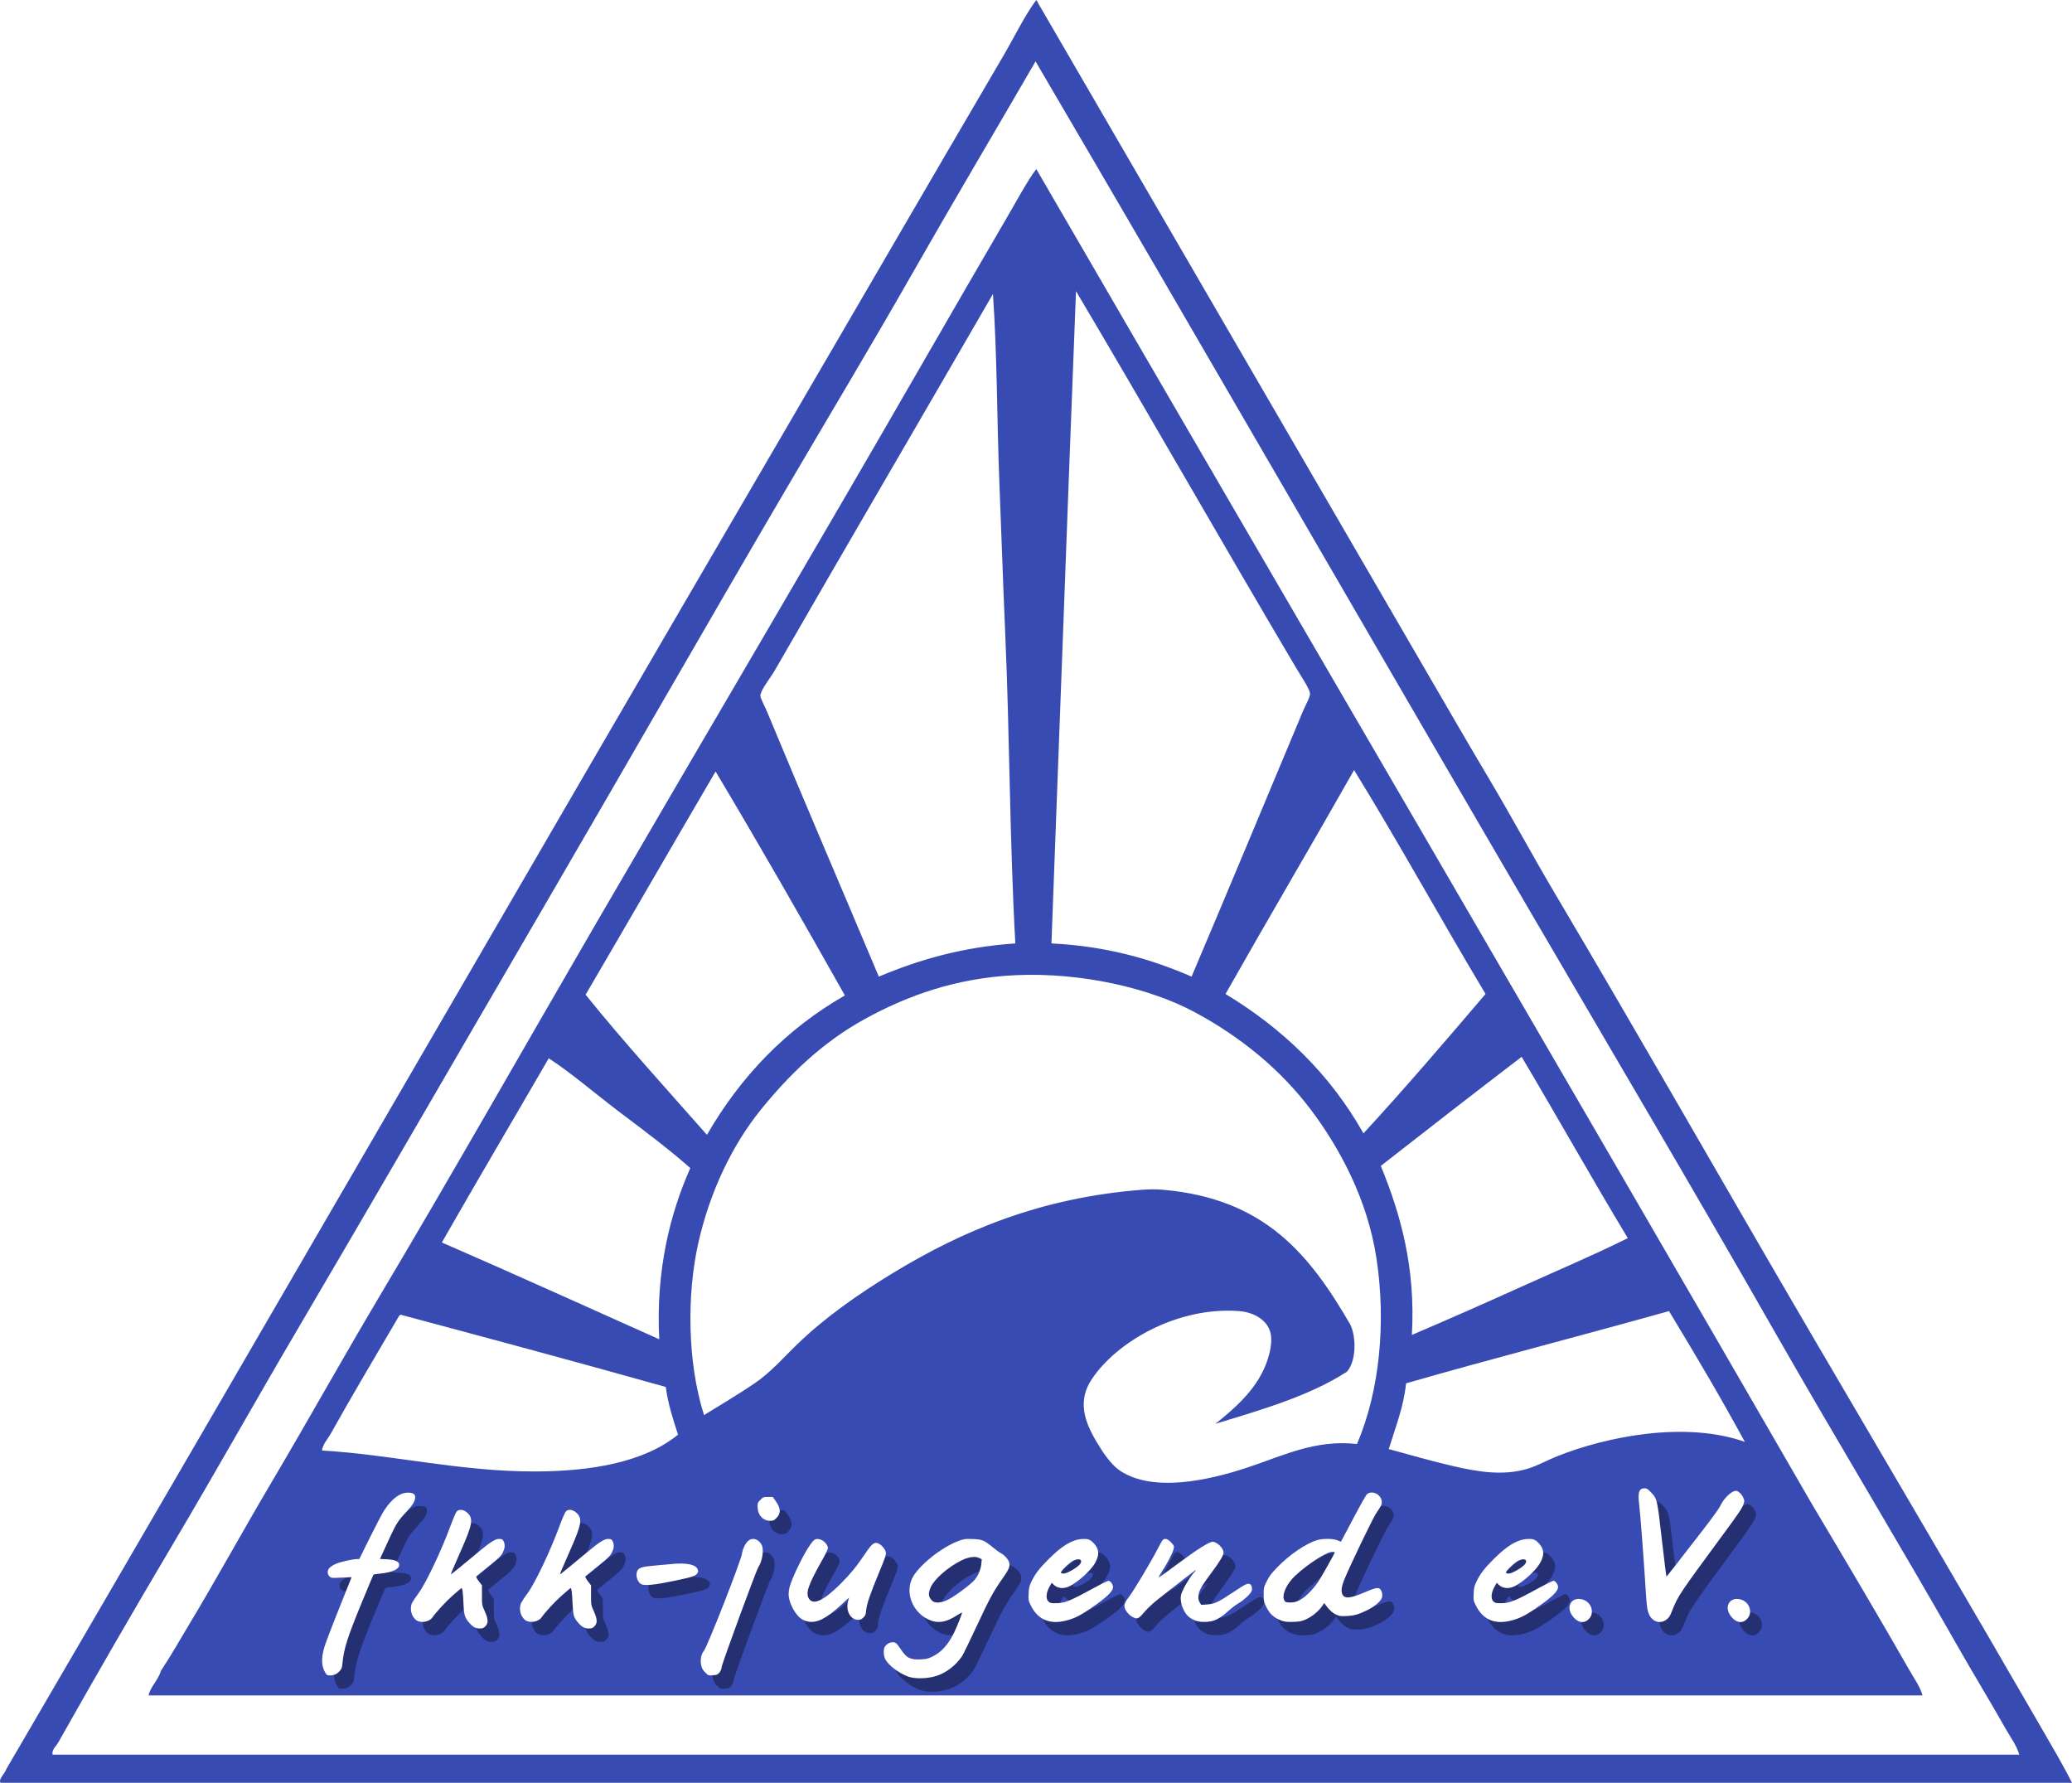 <?xml version="1.0" encoding="UTF-8" standalone="no"?>
<!-- Created with Inkscape (http://www.inkscape.org/) -->

<svg xmlns:dc="http://purl.org/dc/elements/1.1/" xmlns:cc="http://creativecommons.org/ns#" xmlns:rdf="http://www.w3.org/1999/02/22-rdf-syntax-ns#" xmlns:svg="http://www.w3.org/2000/svg" xmlns="http://www.w3.org/2000/svg" xmlns:sodipodi="http://sodipodi.sourceforge.net/DTD/sodipodi-0.dtd" xmlns:inkscape="http://www.inkscape.org/namespaces/inkscape" id="svg2" version="1.1" inkscape:version="0.48.4 r9939" width="860.625" height="740.4" sodipodi:docname="fkk-jugend Logo.svg" xml:space="preserve"><sodipodi:namedview pagecolor="#ffffff" bordercolor="#666666" borderopacity="1" objecttolerance="10" gridtolerance="10" guidetolerance="10" inkscape:pageopacity="0" inkscape:pageshadow="2" inkscape:window-width="640" inkscape:window-height="480" id="namedview14" showgrid="false" inkscape:zoom="0.31874661" inkscape:cx="430.3125" inkscape:cy="370.20001" inkscape:current-layer="g10" />
<defs id="defs6">
  <filter inkscape:collect="always" id="filter3894" x="-0.014" width="1.027" y="-0.102" height="1.204">
    <feGaussianBlur inkscape:collect="always" stdDeviation="2.688" id="feGaussianBlur3896" />
  </filter>
</defs>
<g id="g10" inkscape:groupmode="layer" inkscape:label="ink_ext_XXXXXX" transform="matrix(1.25,0,0,-1.25,0,740.4)">
  <g id="g12" transform="scale(0.1,0.1)">
    <g id="g3004" style="fill:#384bb2;stroke:none">
      <path id="path14" d="m 3028.24,5008.8 c -133.99,-235.17 -273.4,-467.18 -410.4,-700.8 -273.9,-467.07 -543.09,-938.34 -816,-1406.41 C 1528.85,2433.4 1257.64,1963.84 983.441,1497.6 845.906,1263.74 713.441,1027.05 575.438,794.402 446.199,576.52 317.086,353.219 193.844,134.402 c -6.942,-12.32 -22.481,-24.203 -19.199,-40.8 2178.305,0 4356.875,0 6535.195,0 -9.28,31.578 -29.72,58.218 -45.6,86.398 -50.68,89.969 -103.43,175.699 -153.6,264 -201.92,355.402 -412.69,702.49 -614.4,1056 -268.58,470.72 -544.78,937.84 -818.4,1406.4 -547.06,936.83 -1088.43,1878.05 -1636.8,2812.8 -137.03,-236.36 -277.2,-472.41 -412.8,-710.4 z M 6885.04,0 C 4590.49,0 2296.57,0 1.84,0 -6.617,11.289 16.598,31.332 21.039,45.602 874.418,1507.25 1726.49,2983.01 2584.24,4452 c 247.26,423.45 499.03,858.08 748.8,1284 36.59,62.4 72.04,135.92 110.4,187.2 429.87,-740.13 860.14,-1479.97 1291.2,-2222.4 71.52,-123.19 143.05,-246.97 216,-369.6 73.18,-123.01 140.81,-249.12 213.6,-372 291.01,-491.27 573.26,-988.43 861.6,-1480.8 C 6278.22,1047.44 6531.48,618.492 6781.85,184.801 6817.13,123.672 6853.31,62.879 6885.04,0" />
      <path id="path16" d="m 1324.24,1548 c -74.71,-127.8 -154.21,-260.57 -225.6,-388.8 -9.79,-17.59 -26.16,-33.97 -28.8,-55.2 233.71,-13.49 458.49,-70.42 710.4,-69.6 188.85,0.61 362.12,31.91 472.8,122.4 -17.81,54.77 -32.98,101 -40.8,158.4 -291.71,81.89 -586.04,161.15 -880.8,240 -3.46,-1.34 -5.85,-3.74 -7.2,-7.2 z m 4221.6,19.2 c -289.78,-81.44 -585.39,-157 -873.59,-240 -8.52,-80.44 -35.42,-145.87 -57.61,-218.4 73.81,-20.08 141.66,-39.97 218.4,-57.6 76.6,-17.6 162.56,-32.51 244.8,-7.2 32.49,10 63.9,27.97 96,40.8 163.25,65.21 424.65,118.16 624,47.99 -80.52,148.3 -165.65,291.96 -252,434.41 z m -3482.4,657.6 c -81.17,61.02 -159.88,129.82 -240,182.4 -118.21,-204.2 -238.09,-406.71 -355.2,-612 242.47,-105.53 481.91,-214.09 722.4,-321.6 -12.06,227.92 36.32,418.73 103.2,568.79 -71.29,62.83 -150.79,122.56 -230.4,182.41 z m 2992.8,187.19 c -156.86,-119.92 -312.7,-240.89 -468,-362.39 65.09,-159.25 116.14,-336.63 103.21,-561.6 120.67,51.4 240.9,104.52 360,158.4 119.85,54.23 240.77,105.22 357.59,163.2 -119.87,198.53 -234.13,402.67 -352.8,602.39 z m -482.4,-669.6 c -29.71,195.35 -122.02,366.73 -218.4,494.41 -100.44,133.06 -233.01,241.8 -386.4,324 -146.93,78.74 -374.45,132.67 -595.2,122.4 -198.62,-9.24 -361.76,-69.23 -501.6,-146.4 -139.77,-77.14 -249.18,-182.88 -345.6,-302.4 -91.81,-113.8 -167.53,-268.26 -206.4,-441.61 -38.2,-170.37 -36.63,-396.67 19.2,-571.19 58,36.26 113.9,68.7 168,105.6 54.98,37.49 95.82,85.7 144,132 92.29,88.65 201.87,165.34 316.8,235.2 228.28,138.73 488.79,250.12 828,276 20.89,1.59 45.26,1.9 67.2,0 340.41,-29.44 488.65,-215.96 624,-448.81 19.51,-42.66 19.47,-120.68 -12,-155.99 -123.44,-79.76 -280.88,-125.52 -436.8,-172.81 60.96,48.28 132.13,109.99 165.6,192.01 11.23,27.51 23.22,67.57 19.2,100.8 -6.16,50.96 -57.39,77.89 -105.6,81.6 -204.31,15.74 -406.3,-101.03 -489.6,-225.6 -55.95,-83.67 -15.13,-160.63 28.8,-230.4 18.45,-29.3 42.28,-59.49 64.81,-74.4 111.22,-73.659 296.36,-30.88 420,9.6 118.37,38.77 227.11,95.12 367.19,79.2 76.33,177.49 96.85,406.13 64.8,616.79 z m -2628,876.01 c 129.41,-160.2 267.59,-311.61 403.2,-465.61 112.5,194.71 263.14,351.26 458.4,463.21 -141.05,250.13 -283.31,499.09 -429.6,744 -144.56,-246.62 -287.45,-494.96 -432,-741.6 z m 2126.41,2.4 c 191.44,-115.75 347.62,-266.77 458.39,-463.2 138.86,150.74 272.33,306.86 405.6,463.2 -147.38,246.21 -286.88,500.32 -436.8,744 -141.25,-249.17 -286.13,-494.66 -427.19,-744 z M 2574.64,3696 c -14.01,-24.34 -47.9,-66.16 -48,-84 -0.05,-8.91 16.21,-38.8 24,-57.6 124.29,-299.73 247.37,-585.74 369.6,-876 132.19,55.81 277.61,98.39 453.6,110.4 -19.07,343.3 -18.53,686.91 -33.6,1029.6 -7.22,164.19 -12.53,327.55 -19.2,494.4 -8.76,219.25 -7.27,429.57 -21.6,633.6 -236.05,-408.45 -486.92,-837.1 -724.8,-1250.4 z m 919.2,-907.2 c 182.86,-9.15 331.97,-52.03 465.6,-110.4 123.61,291.48 246.06,585.25 369.6,880.8 8.83,21.11 24.8,48.08 24,60 -1.01,15.15 -30.82,59.05 -45.6,84 -247.55,417.92 -487.11,839.78 -732,1252.8 -28.28,-718.82 -53.94,-1440.98 -81.6,-2167.2 z m -50.4,2572.8 c 859.36,-1480.78 1723,-2956.69 2580,-4439.998 107.61,-180.602 217.6,-366.09 324,-552 14.94,-26.102 32.94,-50.52 40.8,-79.204 -1964.75,0 -3929.76,0 -5894.396,0 4.535,26.801 32.226,50.872 40.801,81.594 33.23,50 62.472,101.957 93.597,153.61 91.863,152.461 178.809,312.019 271.199,468 122.209,206.298 239.299,417.058 362.399,623.998 245.27,412.3 482.44,831.13 724.8,1248 360.38,619.86 728.33,1241.92 1089.6,1869.6 87.79,152.52 180.79,312.7 271.2,468 31.62,54.3 65.31,117.38 96,158.4" />
    </g>
  </g>
  <g id="g3898">
    <path style="fill:#000000;fill-opacity:0.362;filter:url(#filter3894)" d="m 550.387,93.408 c -1.72,0 -2.218,-1.253 -1.85,-4.575 0.56,-5.06 1.5,-17.402 2.4,-31.55 0.245,-3.846 0.584,-5.409 1.45,-6.625 1.325,-1.861 3.543,-2.216 5.3,-0.875 0.829,0.633 1.161,1.143 1.775,2.7 2.029,5.149 2.351,5.648 16.375,24.675 5.96,8.086 6.974,9.555 7.5,11.15 0.294,0.892 0.268,1.103 -0.125,1.975 -0.63,1.396 -1.917,2.472 -2.725,2.275 -1.638,-0.4 -3.893,-2.725 -5,-5.15 -0.344,-0.753 -3.138,-4.588 -6.5,-8.9 -3.243,-4.159 -7.078,-9.094 -8.525,-10.975 -1.447,-1.881 -2.698,-3.425 -2.775,-3.425 -0.077,2.4e-5 -0.764,5.483 -1.525,12.175 -1.552,13.656 -1.568,13.662 -3.725,15.9 -0.996,1.033 -1.312,1.225 -2.05,1.225 z m -90.725,-1.4 c -0.541,-0.02 -1.066,-0.194 -1.5,-0.575 -0.338,-0.297 -2.385,-3.941 -4.575,-8.1 -2.19,-4.159 -4.015,-7.615 -4.05,-7.65 -0.035,-0.035 -0.544,0.161 -1.125,0.425 -1.353,0.614 -4.816,0.662 -6.725,0.1 -3.799,-1.119 -9.282,-4.851 -13.325,-9.05 -1.98,-2.056 -2.656,-2.921 -3.5,-4.625 -1.009,-2.036 -1.025,-2.172 -1.025,-4.4 0,-2.014 0.088,-2.472 0.675,-3.725 1.222,-2.61 2.446,-3.816 4.9,-4.825 1.106,-0.455 1.825,-0.575 3.55,-0.575 1.188,9.6e-5 2.621,0.117 3.2,0.25 2.472,0.57 5.501,2.693 7.1,5 l 0.7,1.025 0.5,-0.7 c 1.131,-1.572 2.379,-2.696 3.55,-3.2 1.094,-0.471 1.519,-0.51 3.525,-0.4 2.499,0.137 3.863,0.528 6.85,2 2.053,1.012 4.007,2.603 4.6,3.75 0.428,0.827 0.31,2.083 -0.275,2.975 -0.593,0.905 -1.607,0.737 -5.35,-0.875 -4.773,-2.055 -6.715,-2.215 -7.4,-0.575 -0.452,1.081 -0.25,2.516 0.65,4.775 1.606,4.032 9.431,20.323 10.625,22.1 1.661,2.474 1.85,2.8 1.85,3.7 0,1.829 -1.801,3.234 -3.425,3.175 z m -320.175,-0.05 c -2.677,-0.005 -5.314,-1.973 -7.875,-5.875 -0.667,-1.016 -2.799,-5.076 -4.75,-9.025 l -3.55,-7.175 -0.825,0 c -1.394,0 -5.616,-0.971 -7,-1.6 -1.864,-0.847 -2.65,-1.64 -2.65,-2.725 0,-0.619 0.178,-1.029 0.6,-1.425 0.584,-0.548 0.652,-0.557 3.95,-0.4 l 3.375,0.15 -0.45,-1.15 c -0.25,-0.629 -2.146,-5.351 -4.2,-10.5 -2.054,-5.149 -4.025,-10.337 -4.375,-11.525 -1.14,-3.871 -1.029,-6.399 0.375,-8.7 0.411,-0.673 0.612,-0.775 1.45,-0.775 0.534,0 1.323,0.147 1.75,0.325 0.427,0.178 1.117,0.71 1.525,1.175 0.632,0.72 0.756,1.093 0.9,2.6 0.464,4.85 1.646,8.536 6.35,19.975 2.107,5.123 3.885,9.36 3.95,9.425 0.066,0.066 1.113,0.223 2.35,0.35 4.088,0.42 6.346,1.526 6.175,3.025 -0.12,1.046 -1.483,1.604 -4.2,1.725 l -2.175,0.1 2.475,5.4 c 2.953,6.418 3.421,7.168 6.2,10.125 2.21,2.352 3.016,3.69 3.025,5 0.007,1.058 -0.725,1.503 -2.4,1.5 z m 119.625,-1.425 c -1.523,0 -1.605,-0.055 -2.5,-0.95 -0.841,-0.841 -0.95,-1.034 -0.95,-2.15 0,-2.824 1.731,-4.823 4.175,-4.825 1.033,0 1.268,0.093 2.075,0.9 1.605,1.605 1.495,3.33 -0.375,5.875 l -0.825,1.15 z m -102.325,-4.3 c -0.447,-0.05 -0.83,-0.241 -1.125,-0.575 -0.263,-0.297 -1.225,-2.532 -2.125,-4.975 -3.027,-8.216 -8.097,-18.862 -10.575,-22.2 -0.882,-1.188 -1.799,-2.56 -2.05,-3.05 -0.972,-1.893 -0.287,-4.762 1.425,-5.9 1.492,-0.992 4.269,-0.486 5.275,0.95 1.313,1.874 4.36,5.174 6.7,7.25 1.501,1.331 2.821,2.461 2.925,2.5 0.343,0.127 0.53,-1.23 0.7,-5 0.184,-4.08 0.423,-4.8 2.025,-6.625 1.134,-1.291 2.037,-1.774 3.375,-1.775 0.961,0 1.268,0.118 1.85,0.7 1.089,1.089 1.029,2.377 -0.225,5.15 -0.872,1.928 -0.875,1.964 -0.875,5.2 l 0,3.275 -1.05,1.375 c -0.7,0.929 -0.962,1.463 -0.8,1.625 0.133,0.133 2.016,1.664 4.175,3.4 3.359,2.702 4.01,3.36 4.575,4.475 0.7,1.383 0.817,2.429 0.4,3.525 -0.323,0.85 -0.614,1.02 -1.675,1.025 -1.222,0.006 -3.006,-1.137 -7.125,-4.6 -4.145,-3.485 -8.648,-7.15 -8.8,-7.15 -0.127,0 0.691,1.957 3.225,7.675 3.994,9.011 4.311,10.872 2.15,12.825 -0.74,0.668 -1.631,0.983 -2.375,0.9 z m 36.25,0 c -0.447,-0.05 -0.83,-0.241 -1.125,-0.575 -0.263,-0.297 -1.225,-2.532 -2.125,-4.975 -3.027,-8.216 -8.097,-18.862 -10.575,-22.2 -0.882,-1.188 -1.799,-2.56 -2.05,-3.05 -0.972,-1.893 -0.287,-4.762 1.425,-5.9 1.492,-0.992 4.269,-0.486 5.275,0.95 1.313,1.874 4.36,5.174 6.7,7.25 1.501,1.331 2.821,2.461 2.925,2.5 0.343,0.127 0.53,-1.23 0.7,-5 0.184,-4.08 0.397,-4.8 2,-6.625 1.134,-1.291 2.062,-1.774 3.4,-1.775 0.961,0 1.268,0.118 1.85,0.7 1.089,1.089 1.029,2.377 -0.225,5.15 -0.872,1.928 -0.875,1.964 -0.875,5.2 l 0,3.275 -1.05,1.375 c -0.7,0.929 -0.962,1.463 -0.8,1.625 0.133,0.133 2.016,1.664 4.175,3.4 3.359,2.702 4.01,3.36 4.575,4.475 0.7,1.383 0.817,2.429 0.4,3.525 -0.323,0.85 -0.614,1.02 -1.675,1.025 -1.222,0.006 -3.031,-1.137 -7.15,-4.6 -4.145,-3.485 -8.623,-7.15 -8.775,-7.15 -0.127,0 0.691,1.957 3.225,7.675 3.994,9.011 4.311,10.872 2.15,12.825 -0.74,0.668 -1.631,0.983 -2.375,0.9 z m 198.1,-9.625 c -0.321,-0.004 -0.613,-0.135 -0.875,-0.425 -0.213,-0.235 -0.98,-1.596 -1.7,-3 -2.047,-3.993 -7.752,-13.554 -9.325,-15.625 -1.573,-2.07 -1.863,-2.803 -1.575,-3.875 0.272,-1.011 1.503,-2.465 2.6,-3.025 1.626,-0.829 1.968,-0.684 3.9,1.6 1.111,1.313 2.862,2.937 4.85,4.5 8.811,6.927 12.155,9.525 12.3,9.525 0.088,0 -0.118,-0.312 -0.45,-0.675 -1.578,-1.726 -3.848,-5.542 -4.4,-7.375 -0.703,-2.337 0.651,-6.174 2.75,-7.725 0.598,-0.442 1.581,-0.961 2.175,-1.15 1.583,-0.503 4.324,-0.445 5.875,0.1 1.586,0.558 3.154,1.599 5.05,3.375 0.792,0.742 2.201,1.807 3.125,2.35 1.794,1.054 3.778,2.87 4.35,3.975 0.405,0.782 0.087,2.181 -0.55,2.425 -0.835,0.32 -1.468,-8e-4 -5.55,-2.725 -5.016,-3.347 -6.216,-3.897 -8.75,-4.05 l -1.85,-0.125 -0.5,0.825 c -0.399,0.637 -0.493,1.091 -0.425,2.15 0.106,1.658 1.001,3.248 4.475,7.9 2.558,3.426 3.875,5.619 3.875,6.475 0,1.467 -2.155,3.6 -3.625,3.6 -1.149,0 -5.33,-2.625 -11.475,-7.225 -3.513,-2.63 -6.413,-4.686 -6.45,-4.575 -0.037,0.111 0.45,0.994 1.1,1.975 1.681,2.538 3.575,6.169 3.85,7.4 0.231,1.037 0.23,1.07 -0.85,2.225 -0.747,0.799 -1.389,1.182 -1.925,1.175 z m -136.8,-0.025 c -0.616,0.039 -1.216,-0.151 -1.75,-0.6 -0.931,-0.783 -1.899,-2.764 -2.1,-4.3 -0.307,-2.346 -11.505,-30.915 -12.65,-32.275 -0.914,-1.086 -1.284,-3.029 -0.9,-4.75 0.245,-1.096 0.518,-1.617 1.35,-2.45 1.047,-1.049 1.047,-1.032 2.525,-0.925 1.272,0.092 1.569,0.202 2.125,0.825 0.442,0.495 0.704,1.09 0.8,1.9 0.156,1.314 11.517,32.24 12.225,33.275 1.299,1.899 1.87,5.784 1.075,7.3 -0.645,1.229 -1.674,1.935 -2.7,2 z m 71.25,0 c -1.215,-0.011 -1.746,-0.161 -3.15,-0.675 -5.662,-2.073 -13.345,-8.252 -15.375,-12.375 -2.362,-4.799 0.019,-11.087 5.175,-13.625 3.133,-1.542 5.978,-1.144 9.775,1.35 0.881,0.578 1.6,0.96 1.6,0.85 0,-0.438 -1.524,-4.312 -2.5,-6.35 -2.076,-4.336 -4.349,-6.855 -7.575,-8.375 -1.302,-0.613 -1.946,-0.744 -3.8,-0.825 -3.252,-0.143 -4.56,0.511 -6.325,3.15 -0.548,0.819 -1.207,1.728 -1.475,2.025 -0.908,1.006 -2.937,0.546 -3.95,-0.9 -0.567,-0.81 -0.5,-3.007 0.125,-4.225 1.04,-2.028 4.626,-4.715 7.725,-5.8 2.24,-0.784 6.42,-0.662 9.3,0.275 3.272,1.065 6.368,3.45 8.45,6.5 0.362,0.53 2.574,5.06 4.9,10.05 4.253,9.126 5.518,11.457 8.625,15.875 2.017,2.868 2.449,3.856 2.225,5.05 -0.194,1.035 -1.523,2.624 -2.75,3.25 -0.478,0.244 -1.75,1.152 -2.8,2.025 -2.798,2.327 -3.526,2.622 -6.7,2.725 -0.615,0.02 -1.095,0.029 -1.5,0.025 z m 38.625,0 c -0.217,-8e-4 -0.447,-0.009 -0.7,-0.025 -3.341,-0.209 -6.647,-2.204 -11.125,-6.675 -3.182,-3.176 -4.565,-5.012 -5.8,-7.65 -0.63,-1.346 -0.768,-1.948 -0.85,-3.825 -0.095,-2.173 -0.087,-2.297 0.75,-3.975 2.356,-4.724 6.329,-6.383 11.8,-4.95 2.737,0.717 4.576,1.635 8,3.975 5.412,3.699 7.503,5.7 7.5,7.2 -0.002,0.79 -0.922,2.025 -1.5,2.025 -0.291,0 -2.466,-1.07 -4.85,-2.375 -8.064,-4.415 -9.712,-5.075 -12.775,-5.075 -1.576,0 -1.855,0.08 -2.375,0.6 -0.924,0.924 -0.737,2.983 0.475,5.05 l 0.65,1.125 0.65,-0.625 c 1.319,-1.258 3.258,-1.464 5.2,-0.55 2.755,1.297 7.1,5.218 8.475,7.625 1.555,2.723 1.499,4.595 -0.2,6.525 -1.082,1.229 -1.808,1.608 -3.325,1.6 z m 147.875,0 c -0.217,-8e-4 -0.447,-0.009 -0.7,-0.025 -3.341,-0.209 -6.647,-2.204 -11.125,-6.675 -3.182,-3.176 -4.565,-5.012 -5.8,-7.65 -0.63,-1.346 -0.768,-1.948 -0.85,-3.825 -0.095,-2.173 -0.087,-2.297 0.75,-3.975 2.356,-4.724 6.329,-6.383 11.8,-4.95 2.737,0.717 4.576,1.635 8,3.975 5.412,3.699 7.503,5.7 7.5,7.2 -0.002,0.79 -0.922,2.025 -1.5,2.025 -0.291,0 -2.466,-1.07 -4.85,-2.375 -8.064,-4.415 -9.712,-5.075 -12.775,-5.075 -1.576,0 -1.855,0.08 -2.375,0.6 -0.924,0.924 -0.737,2.983 0.475,5.05 l 0.65,1.125 0.65,-0.625 c 1.319,-1.258 3.258,-1.464 5.2,-0.55 2.755,1.297 7.1,5.218 8.475,7.625 1.555,2.723 1.499,4.595 -0.2,6.525 -1.082,1.229 -1.808,1.608 -3.325,1.6 z m -236.675,-0.025 c -0.81,-0.067 -1.026,-0.259 -2.125,-1.725 -2.056,-2.741 -6.108,-10.979 -6.975,-14.2 -0.178,-0.66 -0.323,-1.712 -0.325,-2.325 -0.006,-2.25 1.366,-5.412 3.2,-7.375 1.977,-2.116 4.978,-2.497 7.875,-1.025 1.995,1.013 3.885,2.437 6.725,5.075 l 2.3,2.125 -0.35,-1.225 c -0.846,-3.148 0.79,-6.175 3.35,-6.175 0.751,0 1.135,0.158 1.75,0.775 0.674,0.677 0.795,1.016 0.925,2.425 0.196,2.119 1.248,5.197 4.25,12.45 2.119,5.119 2.416,6.05 2.275,6.8 -0.205,1.091 -1.569,2.643 -2.65,3 -1.283,0.424 -2.005,-0.18 -4.3,-3.6 -2.687,-4.004 -4.77,-6.547 -7.95,-9.75 -5.565,-5.605 -9.134,-7.332 -10.6,-5.15 -1.243,1.851 -0.366,4.501 4.1,12.45 1.733,3.084 2.257,4.218 2.15,4.65 -0.393,1.578 -2.149,2.922 -3.625,2.8 z m 171.175,-4.275 c 0.488,0 0.9,-0.043 0.9,-0.1 0,-0.34 -4.561,-8.442 -5.6,-9.95 -1.825,-2.648 -4.316,-5.085 -6.15,-6 -1.243,-0.62 -1.825,-0.75 -3.05,-0.75 -1.355,0 -1.571,0.06 -1.925,0.6 -0.909,1.387 0.077,4.327 2.35,7 2.994,3.521 11.308,9.2 13.475,9.2 z m -119.075,-1.675 c 0.716,0.015 1.345,-0.114 1.85,-0.375 l 0.8,-0.4 -0.15,-1.55 c -0.169,-1.81 -1.005,-3.811 -2.225,-5.3 -1.15,-1.403 -6.517,-5.415 -8.7,-6.5 -2.397,-1.191 -4.396,-1.358 -5.375,-0.45 -1.336,1.239 -1.451,2.505 -0.425,4.675 1.266,2.676 5.733,6.552 10.075,8.725 1.513,0.757 2.956,1.149 4.15,1.175 z m 34.475,-0.8 c 1.145,0.135 1.628,-0.559 0.75,-1.675 -0.858,-1.091 -4.278,-3.05 -5.325,-3.05 -0.679,0 -0.925,0.085 -0.925,0.375 0,0.581 2.879,3.31 4.15,3.925 0.505,0.245 0.968,0.38 1.35,0.425 z m 147.875,0 c 1.145,0.135 1.628,-0.559 0.75,-1.675 -0.858,-1.091 -4.278,-3.05 -5.325,-3.05 -0.679,0 -0.925,0.085 -0.925,0.375 0,0.581 2.879,3.31 4.15,3.925 0.505,0.245 0.968,0.38 1.35,0.425 z m -279.6,-1.4 c -1.013,0.009 -2.159,-0.044 -3.4,-0.175 -1.386,-0.146 -3.934,-0.386 -5.65,-0.525 -3.894,-0.315 -5.08,-0.7 -5.55,-1.825 -0.59,-1.413 0.069,-3.599 1.3,-4.3 1.093,-0.622 4.5,-0.287 10.875,1.05 6.219,1.305 7.199,1.633 7.8,2.55 0.351,0.536 0.368,0.727 0.1,1.375 -0.492,1.188 -2.437,1.824 -5.475,1.85 z m 298.225,-11.75 c -2.747,-0.017 -3.928,-2.817 -2.25,-5.35 1.56,-2.355 3.744,-3.01 5.35,-1.6 1.066,0.936 1.428,1.913 1.275,3.275 -0.237,2.102 -2.134,3.689 -4.375,3.675 z m 52.575,0 c -2.747,-0.017 -3.928,-2.817 -2.25,-5.35 1.56,-2.355 3.719,-3.01 5.325,-1.6 1.066,0.936 1.453,1.913 1.3,3.275 -0.237,2.102 -2.134,3.689 -4.375,3.675 z" id="path3116" sodipodi:nodetypes="ssssssssccssscssssssccsssscsscccccsscssssssscsccsssscccsssscsssccscccsccscscsccssssssssscsscssscccssscssssssssssssscsscssscccssscsssssscssssssssccccscscsccccsssscsssssssscsccsssscsssssssssssssscssccsssccssscsscsssccccssscccssscsscsssccccsssccsscsscccsscscssscsccsssccsssscccsssssssssssssssssssssscsscscsscccssccsscc" />
    <path style="fill:#ffffff" id="path3014" d="m 546.45,97.845 c -1.72,0 -2.218,-1.253 -1.85,-4.575 0.56,-5.06 1.5,-17.402 2.4,-31.55 0.245,-3.846 0.584,-5.409 1.45,-6.625 1.325,-1.861 3.543,-2.216 5.3,-0.875 0.829,0.633 1.161,1.143 1.775,2.7 2.029,5.149 2.351,5.648 16.375,24.675 5.96,8.086 6.974,9.555 7.5,11.15 0.294,0.892 0.268,1.103 -0.125,1.975 -0.63,1.396 -1.917,2.472 -2.725,2.275 -1.638,-0.4 -3.893,-2.725 -5,-5.15 -0.344,-0.753 -3.138,-4.588 -6.5,-8.9 -3.243,-4.159 -7.078,-9.094 -8.525,-10.975 -1.447,-1.881 -2.698,-3.425 -2.775,-3.425 -0.077,2.4e-5 -0.764,5.483 -1.525,12.175 -1.552,13.656 -1.568,13.662 -3.725,15.9 -0.996,1.033 -1.312,1.225 -2.05,1.225 z m -90.725,-1.4 c -0.541,-0.02 -1.066,-0.194 -1.5,-0.575 -0.338,-0.297 -2.385,-3.941 -4.575,-8.1 -2.19,-4.159 -4.015,-7.615 -4.05,-7.65 -0.035,-0.035 -0.544,0.161 -1.125,0.425 -1.353,0.614 -4.816,0.662 -6.725,0.1 -3.799,-1.119 -9.282,-4.851 -13.325,-9.05 -1.98,-2.056 -2.656,-2.921 -3.5,-4.625 -1.009,-2.036 -1.025,-2.172 -1.025,-4.4 0,-2.014 0.088,-2.472 0.675,-3.725 1.222,-2.61 2.446,-3.816 4.9,-4.825 1.106,-0.455 1.825,-0.575 3.55,-0.575 1.188,9.6e-5 2.621,0.117 3.2,0.25 2.472,0.57 5.501,2.693 7.1,5 l 0.7,1.025 0.5,-0.7 c 1.131,-1.572 2.379,-2.696 3.55,-3.2 1.094,-0.471 1.519,-0.51 3.525,-0.4 2.499,0.137 3.863,0.528 6.85,2 2.053,1.012 4.007,2.603 4.6,3.75 0.428,0.827 0.31,2.083 -0.275,2.975 -0.593,0.905 -1.607,0.737 -5.35,-0.875 -4.773,-2.055 -6.715,-2.215 -7.4,-0.575 -0.452,1.081 -0.25,2.516 0.65,4.775 1.606,4.032 9.431,20.323 10.625,22.1 1.661,2.474 1.85,2.8 1.85,3.7 0,1.829 -1.801,3.234 -3.425,3.175 z m -320.175,-0.05 c -2.677,-0.005 -5.314,-1.973 -7.875,-5.875 -0.667,-1.016 -2.799,-5.076 -4.75,-9.025 l -3.55,-7.175 -0.825,0 c -1.394,0 -5.616,-0.971 -7,-1.6 -1.864,-0.847 -2.65,-1.64 -2.65,-2.725 0,-0.619 0.178,-1.029 0.6,-1.425 0.584,-0.548 0.652,-0.557 3.95,-0.4 l 3.375,0.15 -0.45,-1.15 c -0.25,-0.629 -2.146,-5.351 -4.2,-10.5 -2.054,-5.149 -4.025,-10.337 -4.375,-11.525 -1.14,-3.871 -1.029,-6.399 0.375,-8.7 0.411,-0.673 0.612,-0.775 1.45,-0.775 0.534,0 1.323,0.147 1.75,0.325 0.427,0.178 1.117,0.71 1.525,1.175 0.632,0.72 0.756,1.093 0.9,2.6 0.464,4.85 1.646,8.536 6.35,19.975 2.107,5.123 3.885,9.36 3.95,9.425 0.066,0.066 1.113,0.223 2.35,0.35 4.088,0.42 6.346,1.526 6.175,3.025 -0.12,1.046 -1.483,1.604 -4.2,1.725 l -2.175,0.1 2.475,5.4 c 2.953,6.418 3.421,7.168 6.2,10.125 2.21,2.352 3.016,3.69 3.025,5 0.007,1.058 -0.725,1.503 -2.4,1.5 z m 119.625,-1.425 c -1.523,0 -1.605,-0.055 -2.5,-0.95 -0.841,-0.841 -0.95,-1.034 -0.95,-2.15 0,-2.824 1.731,-4.823 4.175,-4.825 1.033,0 1.268,0.093 2.075,0.9 1.605,1.605 1.495,3.33 -0.375,5.875 l -0.825,1.15 z m -102.325,-4.3 c -0.447,-0.05 -0.83,-0.241 -1.125,-0.575 -0.263,-0.297 -1.225,-2.532 -2.125,-4.975 -3.027,-8.216 -8.097,-18.862 -10.575,-22.2 -0.882,-1.188 -1.799,-2.56 -2.05,-3.05 -0.972,-1.893 -0.287,-4.762 1.425,-5.9 1.492,-0.992 4.269,-0.486 5.275,0.95 1.313,1.874 4.36,5.174 6.7,7.25 1.501,1.331 2.821,2.461 2.925,2.5 0.343,0.127 0.53,-1.23 0.7,-5 0.184,-4.08 0.423,-4.8 2.025,-6.625 1.134,-1.291 2.037,-1.774 3.375,-1.775 0.961,0 1.268,0.118 1.85,0.7 1.089,1.089 1.029,2.377 -0.225,5.15 -0.872,1.928 -0.875,1.964 -0.875,5.2 l 0,3.275 -1.05,1.375 c -0.7,0.929 -0.962,1.463 -0.8,1.625 0.133,0.133 2.016,1.664 4.175,3.4 3.359,2.702 4.01,3.36 4.575,4.475 0.7,1.383 0.817,2.429 0.4,3.525 -0.323,0.85 -0.614,1.02 -1.675,1.025 -1.222,0.006 -3.006,-1.137 -7.125,-4.6 -4.145,-3.485 -8.648,-7.15 -8.8,-7.15 -0.127,0 0.691,1.957 3.225,7.675 3.994,9.011 4.311,10.872 2.15,12.825 -0.74,0.668 -1.631,0.983 -2.375,0.9 z m 36.25,0 c -0.447,-0.05 -0.83,-0.241 -1.125,-0.575 -0.263,-0.297 -1.225,-2.532 -2.125,-4.975 -3.027,-8.216 -8.097,-18.862 -10.575,-22.2 -0.882,-1.188 -1.799,-2.56 -2.05,-3.05 -0.972,-1.893 -0.287,-4.762 1.425,-5.9 1.492,-0.992 4.269,-0.486 5.275,0.95 1.313,1.874 4.36,5.174 6.7,7.25 1.501,1.331 2.821,2.461 2.925,2.5 0.343,0.127 0.53,-1.23 0.7,-5 0.184,-4.08 0.397,-4.8 2,-6.625 1.134,-1.291 2.062,-1.774 3.4,-1.775 0.961,0 1.268,0.118 1.85,0.7 1.089,1.089 1.029,2.377 -0.225,5.15 -0.872,1.928 -0.875,1.964 -0.875,5.2 l 0,3.275 -1.05,1.375 c -0.7,0.929 -0.962,1.463 -0.8,1.625 0.133,0.133 2.016,1.664 4.175,3.4 3.359,2.702 4.01,3.36 4.575,4.475 0.7,1.383 0.817,2.429 0.4,3.525 -0.323,0.85 -0.614,1.02 -1.675,1.025 -1.222,0.006 -3.031,-1.137 -7.15,-4.6 -4.145,-3.485 -8.623,-7.15 -8.775,-7.15 -0.127,0 0.691,1.957 3.225,7.675 3.994,9.011 4.311,10.872 2.15,12.825 -0.74,0.668 -1.631,0.983 -2.375,0.9 z m 198.1,-9.625 c -0.321,-0.004 -0.613,-0.135 -0.875,-0.425 -0.213,-0.235 -0.98,-1.596 -1.7,-3 -2.047,-3.993 -7.752,-13.554 -9.325,-15.625 -1.573,-2.07 -1.863,-2.803 -1.575,-3.875 0.272,-1.011 1.503,-2.465 2.6,-3.025 1.626,-0.829 1.968,-0.684 3.9,1.6 1.111,1.313 2.862,2.937 4.85,4.5 8.811,6.927 12.155,9.525 12.3,9.525 0.088,0 -0.118,-0.312 -0.45,-0.675 -1.578,-1.726 -3.848,-5.542 -4.4,-7.375 -0.703,-2.337 0.651,-6.174 2.75,-7.725 0.598,-0.442 1.581,-0.961 2.175,-1.15 1.583,-0.503 4.324,-0.445 5.875,0.1 1.586,0.558 3.154,1.599 5.05,3.375 0.792,0.742 2.201,1.807 3.125,2.35 1.794,1.054 3.778,2.87 4.35,3.975 0.405,0.782 0.087,2.181 -0.55,2.425 -0.835,0.32 -1.468,-8e-4 -5.55,-2.725 -5.016,-3.347 -6.216,-3.897 -8.75,-4.05 l -1.85,-0.125 -0.5,0.825 c -0.399,0.637 -0.493,1.091 -0.425,2.15 0.106,1.658 1.001,3.248 4.475,7.9 2.558,3.426 3.875,5.619 3.875,6.475 0,1.467 -2.155,3.6 -3.625,3.6 -1.149,0 -5.33,-2.625 -11.475,-7.225 -3.513,-2.63 -6.413,-4.686 -6.45,-4.575 -0.037,0.111 0.45,0.994 1.1,1.975 1.681,2.538 3.575,6.169 3.85,7.4 0.231,1.037 0.23,1.07 -0.85,2.225 -0.747,0.799 -1.389,1.182 -1.925,1.175 z m -136.8,-0.025 c -0.616,0.039 -1.216,-0.151 -1.75,-0.6 -0.931,-0.783 -1.899,-2.764 -2.1,-4.3 -0.307,-2.346 -11.505,-30.915 -12.65,-32.275 -0.914,-1.086 -1.284,-3.029 -0.9,-4.75 0.245,-1.096 0.518,-1.617 1.35,-2.45 1.047,-1.049 1.047,-1.032 2.525,-0.925 1.272,0.092 1.569,0.202 2.125,0.825 0.442,0.495 0.704,1.09 0.8,1.9 0.156,1.314 11.517,32.24 12.225,33.275 1.299,1.899 1.87,5.784 1.075,7.3 -0.645,1.229 -1.674,1.935 -2.7,2 z m 71.25,0 c -1.215,-0.011 -1.746,-0.161 -3.15,-0.675 -5.662,-2.073 -13.345,-8.252 -15.375,-12.375 -2.362,-4.799 0.019,-11.087 5.175,-13.625 3.133,-1.542 5.978,-1.144 9.775,1.35 0.881,0.578 1.6,0.96 1.6,0.85 0,-0.438 -1.524,-4.312 -2.5,-6.35 -2.076,-4.336 -4.349,-6.855 -7.575,-8.375 -1.302,-0.613 -1.946,-0.744 -3.8,-0.825 -3.252,-0.143 -4.56,0.511 -6.325,3.15 -0.548,0.819 -1.207,1.728 -1.475,2.025 -0.908,1.006 -2.937,0.546 -3.95,-0.9 -0.567,-0.81 -0.5,-3.007 0.125,-4.225 1.04,-2.028 4.626,-4.715 7.725,-5.8 2.24,-0.784 6.42,-0.662 9.3,0.275 3.272,1.065 6.368,3.45 8.45,6.5 0.362,0.53 2.574,5.06 4.9,10.05 4.253,9.126 5.518,11.457 8.625,15.875 2.017,2.868 2.449,3.856 2.225,5.05 -0.194,1.035 -1.523,2.624 -2.75,3.25 -0.478,0.244 -1.75,1.152 -2.8,2.025 -2.798,2.327 -3.526,2.622 -6.7,2.725 -0.615,0.02 -1.095,0.029 -1.5,0.025 z m 38.625,0 c -0.217,-8e-4 -0.447,-0.009 -0.7,-0.025 -3.341,-0.209 -6.647,-2.204 -11.125,-6.675 -3.182,-3.176 -4.565,-5.012 -5.8,-7.65 -0.63,-1.346 -0.768,-1.948 -0.85,-3.825 -0.095,-2.173 -0.087,-2.297 0.75,-3.975 2.356,-4.724 6.329,-6.383 11.8,-4.95 2.737,0.717 4.576,1.635 8,3.975 5.412,3.699 7.503,5.7 7.5,7.2 -0.002,0.79 -0.922,2.025 -1.5,2.025 -0.291,0 -2.466,-1.07 -4.85,-2.375 -8.064,-4.415 -9.712,-5.075 -12.775,-5.075 -1.576,0 -1.855,0.08 -2.375,0.6 -0.924,0.924 -0.737,2.983 0.475,5.05 l 0.65,1.125 0.65,-0.625 c 1.319,-1.258 3.258,-1.464 5.2,-0.55 2.755,1.297 7.1,5.218 8.475,7.625 1.555,2.723 1.499,4.595 -0.2,6.525 -1.082,1.229 -1.808,1.608 -3.325,1.6 z m 147.875,0 c -0.217,-8e-4 -0.447,-0.009 -0.7,-0.025 -3.341,-0.209 -6.647,-2.204 -11.125,-6.675 -3.182,-3.176 -4.565,-5.012 -5.8,-7.65 -0.63,-1.346 -0.768,-1.948 -0.85,-3.825 -0.095,-2.173 -0.087,-2.297 0.75,-3.975 2.356,-4.724 6.329,-6.383 11.8,-4.95 2.737,0.717 4.576,1.635 8,3.975 5.412,3.699 7.503,5.7 7.5,7.2 -0.002,0.79 -0.922,2.025 -1.5,2.025 -0.291,0 -2.466,-1.07 -4.85,-2.375 -8.064,-4.415 -9.712,-5.075 -12.775,-5.075 -1.576,0 -1.855,0.08 -2.375,0.6 -0.924,0.924 -0.737,2.983 0.475,5.05 l 0.65,1.125 0.65,-0.625 c 1.319,-1.258 3.258,-1.464 5.2,-0.55 2.755,1.297 7.1,5.218 8.475,7.625 1.555,2.723 1.499,4.595 -0.2,6.525 -1.082,1.229 -1.808,1.608 -3.325,1.6 z m -236.675,-0.025 c -0.81,-0.067 -1.026,-0.259 -2.125,-1.725 -2.056,-2.741 -6.108,-10.979 -6.975,-14.2 -0.178,-0.66 -0.323,-1.712 -0.325,-2.325 -0.006,-2.25 1.366,-5.412 3.2,-7.375 1.977,-2.116 4.978,-2.497 7.875,-1.025 1.995,1.013 3.885,2.437 6.725,5.075 l 2.3,2.125 -0.35,-1.225 c -0.846,-3.148 0.79,-6.175 3.35,-6.175 0.751,0 1.135,0.158 1.75,0.775 0.674,0.677 0.795,1.016 0.925,2.425 0.196,2.119 1.248,5.197 4.25,12.45 2.119,5.119 2.416,6.05 2.275,6.8 -0.205,1.091 -1.569,2.643 -2.65,3 -1.283,0.424 -2.005,-0.18 -4.3,-3.6 -2.687,-4.004 -4.77,-6.547 -7.95,-9.75 -5.565,-5.605 -9.134,-7.332 -10.6,-5.15 -1.243,1.851 -0.366,4.501 4.1,12.45 1.733,3.084 2.257,4.218 2.15,4.65 -0.393,1.578 -2.149,2.922 -3.625,2.8 z M 442.65,76.72 c 0.488,0 0.9,-0.043 0.9,-0.1 0,-0.34 -4.561,-8.442 -5.6,-9.95 -1.825,-2.648 -4.316,-5.085 -6.15,-6 -1.243,-0.62 -1.825,-0.75 -3.05,-0.75 -1.355,0 -1.571,0.06 -1.925,0.6 -0.909,1.387 0.077,4.327 2.35,7 2.994,3.521 11.308,9.2 13.475,9.2 z m -119.075,-1.675 c 0.716,0.015 1.345,-0.114 1.85,-0.375 l 0.8,-0.4 -0.15,-1.55 c -0.169,-1.81 -1.005,-3.811 -2.225,-5.3 -1.15,-1.403 -6.517,-5.415 -8.7,-6.5 -2.397,-1.191 -4.396,-1.358 -5.375,-0.45 -1.336,1.239 -1.451,2.505 -0.425,4.675 1.266,2.676 5.733,6.552 10.075,8.725 1.513,0.757 2.956,1.149 4.15,1.175 z m 34.475,-0.8 c 1.145,0.135 1.628,-0.559 0.75,-1.675 -0.858,-1.091 -4.278,-3.05 -5.325,-3.05 -0.679,0 -0.925,0.085 -0.925,0.375 0,0.581 2.879,3.31 4.15,3.925 0.505,0.245 0.968,0.38 1.35,0.425 z m 147.875,0 c 1.145,0.135 1.628,-0.559 0.75,-1.675 -0.858,-1.091 -4.278,-3.05 -5.325,-3.05 -0.679,0 -0.925,0.085 -0.925,0.375 0,0.581 2.879,3.31 4.15,3.925 0.505,0.245 0.968,0.38 1.35,0.425 z m -279.6,-1.4 c -1.013,0.009 -2.159,-0.044 -3.4,-0.175 -1.386,-0.146 -3.934,-0.386 -5.65,-0.525 -3.894,-0.315 -5.08,-0.7 -5.55,-1.825 -0.59,-1.413 0.069,-3.599 1.3,-4.3 1.093,-0.622 4.5,-0.287 10.875,1.05 6.219,1.305 7.199,1.633 7.8,2.55 0.351,0.536 0.368,0.727 0.1,1.375 -0.492,1.188 -2.437,1.824 -5.475,1.85 z m 298.225,-11.75 c -2.747,-0.017 -3.928,-2.817 -2.25,-5.35 1.56,-2.355 3.744,-3.01 5.35,-1.6 1.066,0.936 1.428,1.913 1.275,3.275 -0.237,2.102 -2.134,3.689 -4.375,3.675 z m 52.575,0 c -2.747,-0.017 -3.928,-2.817 -2.25,-5.35 1.56,-2.355 3.719,-3.01 5.325,-1.6 1.066,0.936 1.453,1.913 1.3,3.275 -0.237,2.102 -2.134,3.689 -4.375,3.675 z" sodipodi:nodetypes="ssssssssccssscssssssccsssscsscccccsscssssssscsccsssscccsssscsssccscccsccscscsccssssssssscsscssscccssscssssssssssssscsscssscccssscsssssscssssssssccccscscsccccsssscsssssssscsccsssscsssssssssssssscssccsssccssscsscsssccccssscccssscsscsssccccsssccsscsscccsscscssscsccsssccsssscccsssssssssssssssssssssscsscscsscccssccsscc" />
  </g>
</g>
</svg>